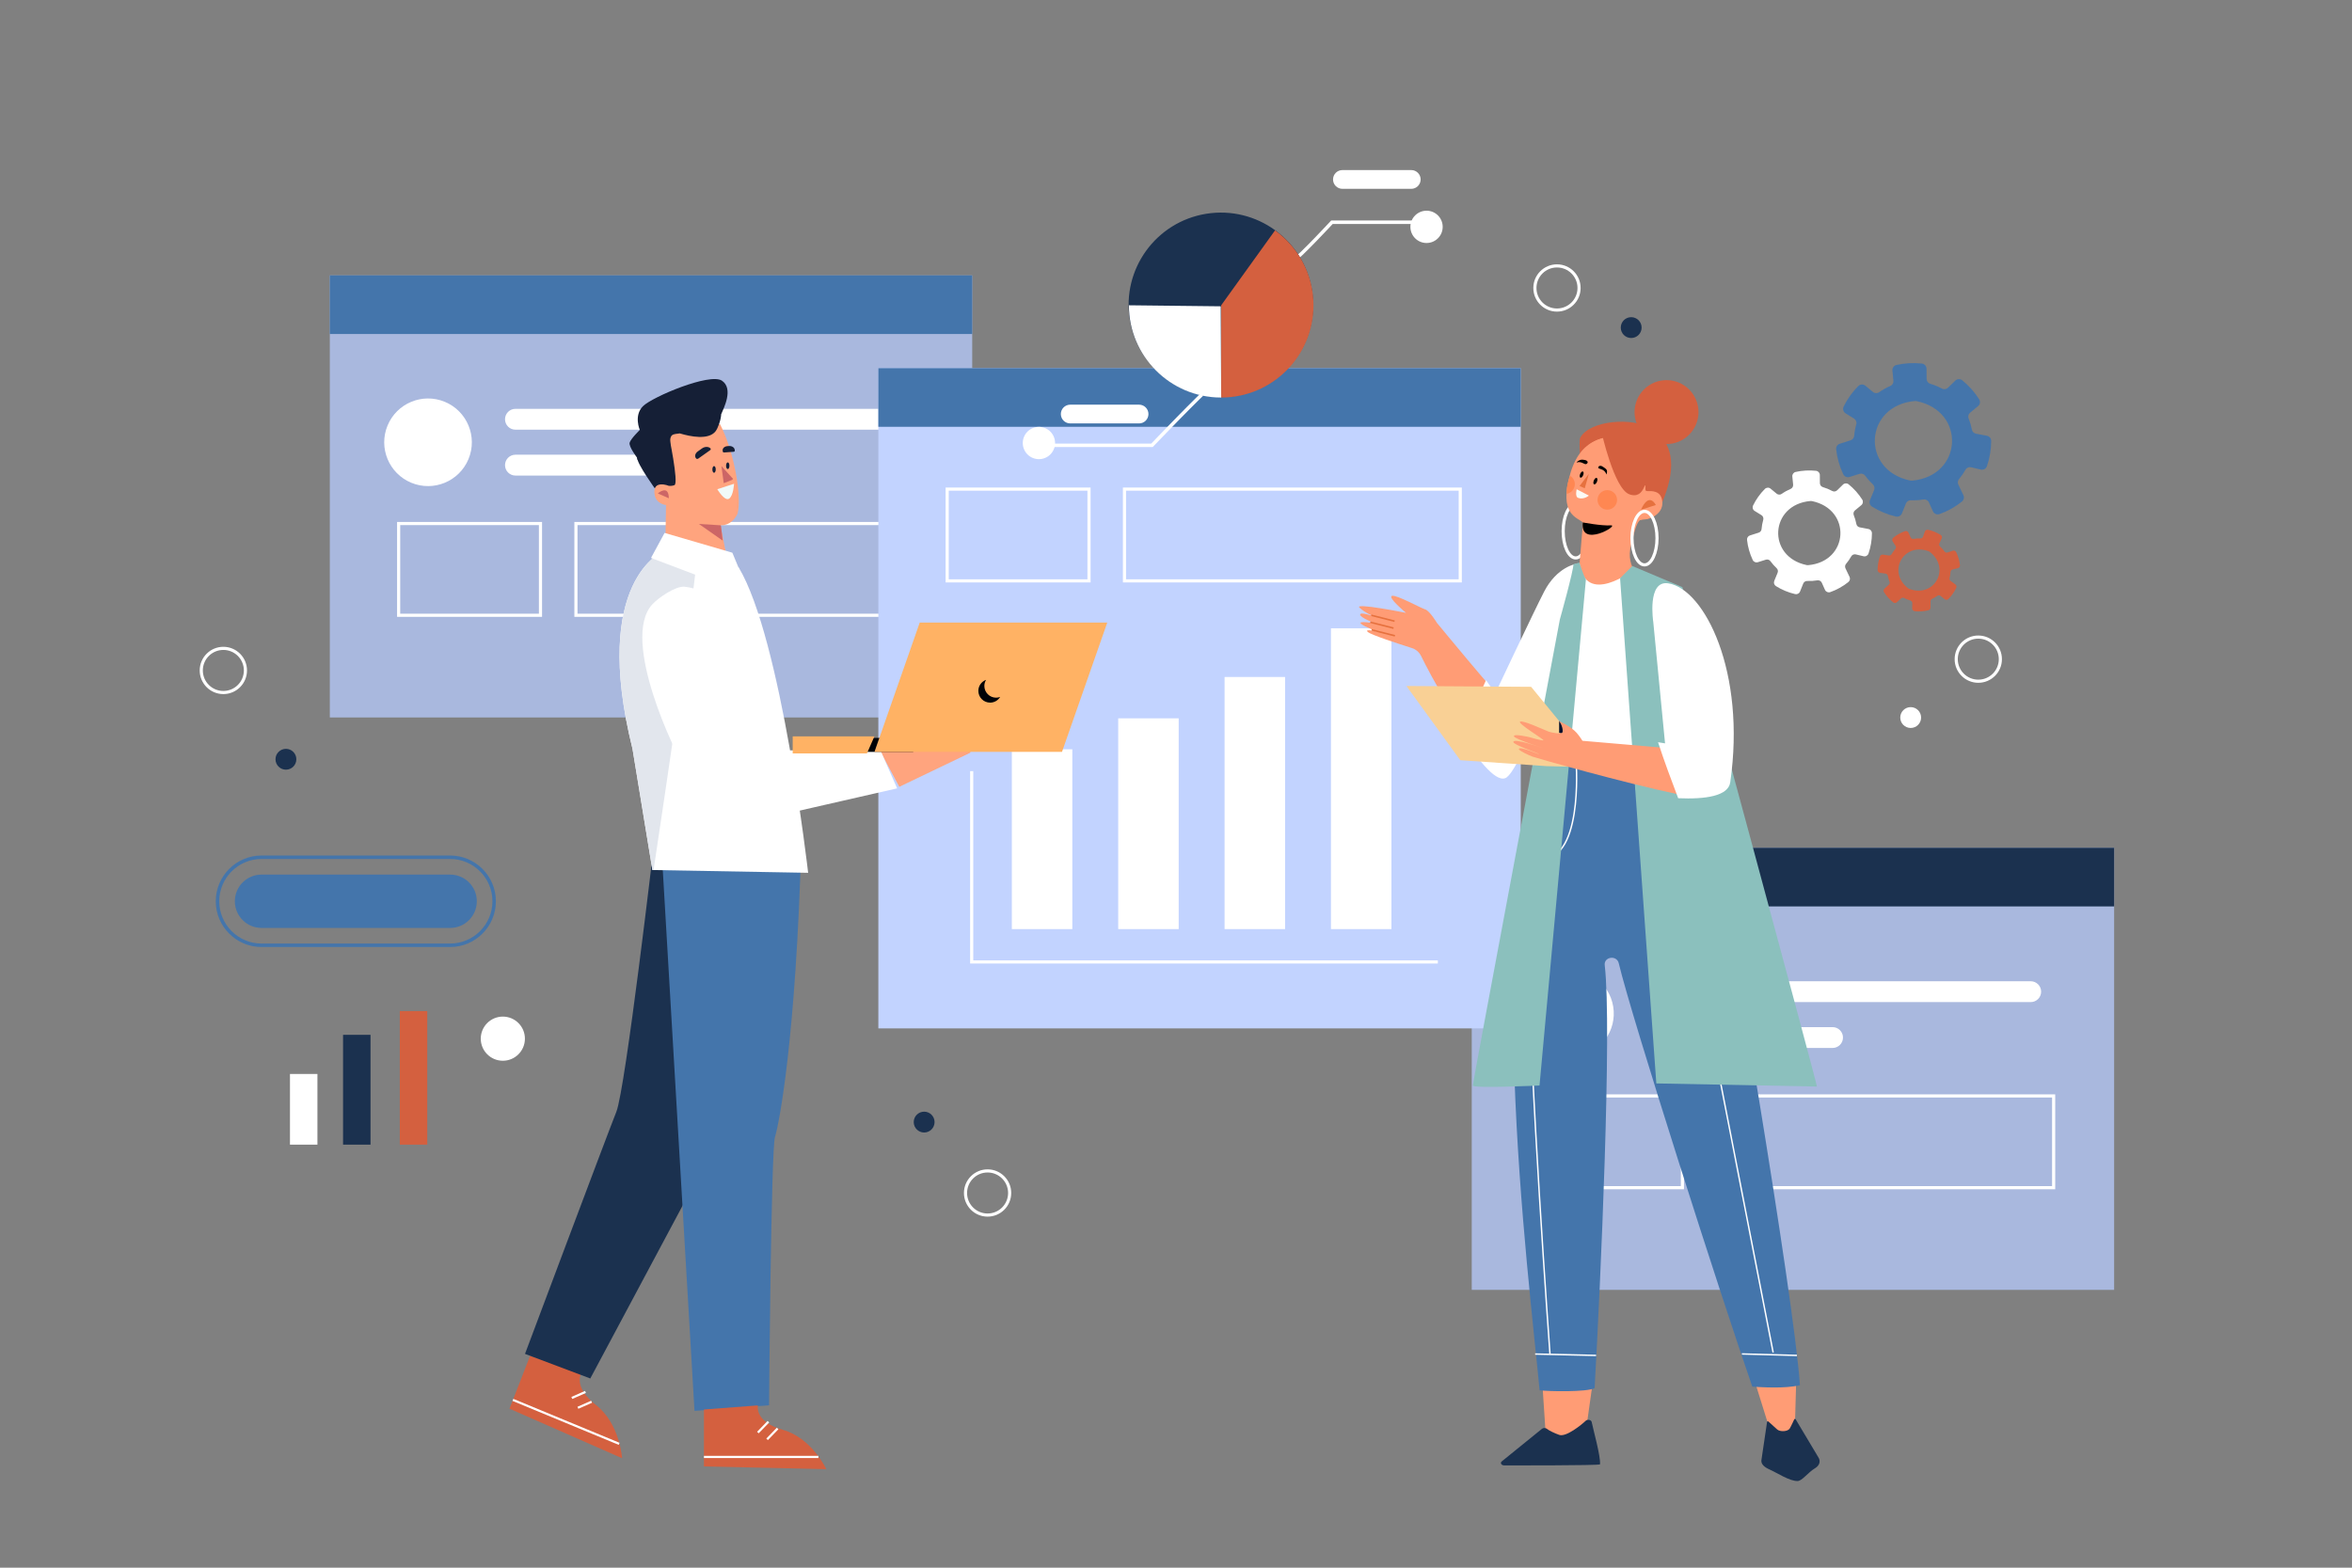 <?xml version="1.0" encoding="utf-8"?>
<!-- Generator: Adobe Illustrator 27.5.0, SVG Export Plug-In . SVG Version: 6.00 Build 0)  -->
<svg version="1.1" xmlns="http://www.w3.org/2000/svg" xmlns:xlink="http://www.w3.org/1999/xlink" x="0px" y="0px"
	 viewBox="0 0 750 500" style="enable-background:new 0 0 750 500;" xml:space="preserve">
<rect x="0" y="0" width="750" height="500" fill="#808080" stroke="none"/>
<g id="BACKGROUND">
	
</g>
<g id="OBJECTS">
	<g>
		<g>
			<rect x="105.172" y="87.828" style="fill:#A9B8DE;" width="204.845" height="140.997"/>
			<rect x="105.172" y="87.828" style="fill:#4475AB;" width="204.845" height="18.7"/>
			
				<ellipse transform="matrix(0.383 -0.924 0.924 0.383 -46.078 213.108)" style="fill:#FFFFFF;" cx="136.43" cy="141.034" rx="13.967" ry="13.967"/>
			<path style="fill:#FFFFFF;" d="M283.413,137.044h-119.05c-1.837,0-3.325-1.489-3.325-3.325l0,0c0-1.837,1.489-3.325,3.325-3.325
				h119.05c1.837,0,3.325,1.489,3.325,3.325l0,0C286.739,135.555,285.25,137.044,283.413,137.044z"/>
			<path style="fill:#FFFFFF;" d="M220.231,151.676h-55.867c-1.837,0-3.325-1.489-3.325-3.325l0,0c0-1.837,1.489-3.325,3.325-3.325
				h55.867c1.837,0,3.325,1.489,3.325,3.325l0,0C223.556,150.187,222.067,151.676,220.231,151.676z"/>
			<rect x="127.119" y="166.973" style="fill:none;stroke:#FFFFFF;stroke-miterlimit:10;" width="45.226" height="29.264"/>
			<rect x="183.651" y="166.973" style="fill:none;stroke:#FFFFFF;stroke-miterlimit:10;" width="107.078" height="29.264"/>
		</g>
		<g>
			<rect x="469.304" y="270.393" style="fill:#A9B8DE;" width="204.845" height="140.997"/>
			<rect x="469.304" y="270.393" style="fill:#1B314F;" width="204.845" height="18.7"/>
			
				<ellipse transform="matrix(0.987 -0.16 0.16 0.987 -45.203 83.976)" style="fill:#FFFFFF;" cx="500.563" cy="323.599" rx="13.967" ry="13.967"/>
			<path style="fill:#FFFFFF;" d="M647.546,319.609h-119.05c-1.837,0-3.325-1.489-3.325-3.325v0c0-1.836,1.489-3.325,3.325-3.325
				h119.05c1.836,0,3.325,1.489,3.325,3.325v0C650.871,318.12,649.383,319.609,647.546,319.609z"/>
			<path style="fill:#FFFFFF;" d="M584.363,334.241h-55.867c-1.837,0-3.325-1.489-3.325-3.325l0,0c0-1.837,1.489-3.326,3.325-3.326
				h55.867c1.837,0,3.325,1.489,3.325,3.326l0,0C587.689,332.752,586.2,334.241,584.363,334.241z"/>
			<rect x="491.252" y="349.538" style="fill:none;stroke:#FFFFFF;stroke-miterlimit:10;" width="45.226" height="29.264"/>
			<rect x="547.784" y="349.538" style="fill:none;stroke:#FFFFFF;stroke-miterlimit:10;" width="107.078" height="29.264"/>
		</g>
		<g>
			<rect x="280.088" y="117.424" style="fill:#C2D3FF;" width="204.845" height="210.574"/>
			<rect x="280.088" y="117.424" style="fill:#4475AB;" width="204.845" height="18.7"/>
			<rect x="302.036" y="155.999" style="fill:none;stroke:#FFFFFF;stroke-miterlimit:10;" width="45.226" height="29.264"/>
			<rect x="358.568" y="155.999" style="fill:none;stroke:#FFFFFF;stroke-miterlimit:10;" width="107.078" height="29.264"/>
			<rect x="322.653" y="238.981" style="fill:#FFFFFF;" width="19.287" height="57.35"/>
			<rect x="356.573" y="229.106" style="fill:#FFFFFF;" width="19.287" height="67.225"/>
			<rect x="390.492" y="215.921" style="fill:#FFFFFF;" width="19.287" height="80.41"/>
			<rect x="424.411" y="200.388" style="fill:#FFFFFF;" width="19.287" height="95.943"/>
			<polyline style="fill:none;stroke:#FFFFFF;stroke-miterlimit:10;" points="309.85,245.951 309.85,306.806 458.496,306.806 			"/>
		</g>
	</g>
	<g>
		<g>
			<path style="fill:#151F36;" d="M208.875,155.859c0,0-5.689-7.871-5.689-9.826s9.969-7.821,9.969-7.821s6.419,17.272,5.253,19.328
				C217.24,159.594,210.561,152.223,208.875,155.859z"/>
			<path style="fill:#FFA47E;" d="M213.287,154.957c0,0-5.23-2.126-4.567,2.658c0.444,3.201,3.657,3.458,3.657,3.458l-0.256,16.222
				l20.91,6.94l-3.294-16.685c0,0,3.509,0.369,5.442-3.691c1.432-5.316-1.003-19.712-5.557-28.534L218.6,133.8l-5.446,4.412
				c0,0,3.397,15.95,1.902,16.528C214.197,155.072,213.287,154.957,213.287,154.957z"/>
			<polygon style="fill:#CC6666;" points="229.88,167.549 222.862,167.106 230.453,172.422 			"/>
			<path style="fill:#151F36;" d="M226.428,143.593l-3.745,2.658c-0.224,0.159-0.528,0.158-0.68-0.001l0,0
				c-0.6-0.633-0.367-1.657,0.52-2.287l1.343-0.953c0.887-0.63,2.093-0.627,2.693,0.006l0,0
				C226.711,143.176,226.652,143.434,226.428,143.593z"/>
			<path style="fill:#151F36;" d="M233.93,144.094l-2.998,0.217c-0.232,0.017-0.437-0.115-0.458-0.295l-0.038-0.315
				c-0.085-0.711,0.589-1.341,1.506-1.407l0.515-0.037c0.917-0.066,1.73,0.456,1.816,1.167l0.038,0.315
				C234.332,143.918,234.162,144.077,233.93,144.094z"/>
			<path style="fill:#CC6666;" d="M230.042,148.638l3.337,3.684c0.632,0.497,0.174,0.656-0.14,0.819l-2.454,0.971L230.042,148.638z"
				/>
			<path style="fill:#CC6666;" d="M213.274,158.914l-3.511-1.545C209.763,157.368,213.231,154.324,213.274,158.914z"/>
			<path style="fill:#151F36;" d="M228.233,149.719c0,0.591-0.24,1.071-0.537,1.071s-0.537-0.479-0.537-1.071
				c0-0.591,0.241-1.071,0.537-1.071S228.233,149.128,228.233,149.719z"/>
			<path style="fill:#151F36;" d="M232.601,148.538c0,0.591-0.24,1.071-0.537,1.071c-0.297,0-0.537-0.479-0.537-1.071
				c0-0.591,0.24-1.07,0.537-1.07C232.36,147.468,232.601,147.947,232.601,148.538z"/>
			<path style="fill:#F1FAF9;" d="M228.734,156.032l5.335-1.735c0,0-0.179,3.876-1.611,4.762
				C231.025,159.945,228.734,156.032,228.734,156.032z"/>
			<path style="fill:#151F36;" d="M230.207,121.414c-3.824-2.577-22.197,5.154-25.19,8.147c-2.993,2.993-0.998,7.565-0.998,7.565
				s-2.91,2.827-3.242,4.074c-0.332,1.247,2.408,4.832,2.408,4.832l0.086,0.572c0,0,11.14,0.665,10.558-3.99
				c-0.57-4.556,0.774-4.019,2.936-4.383c3.286,0.989,9.126,2.218,11.396-0.656c0.757-0.959,1.712-3.521,1.815-5.508
				c0.017-0.03,0.053-0.065,0.064-0.094C230.706,130.31,234.031,123.992,230.207,121.414z"/>
		</g>
		<g>
			<path style="fill:#D4603F;" d="M169.033,432.43l-6.565,16.859l35.896,15.791c0,0-0.687-11.005-8.315-16.959
				c-7.628-5.954-4.584-10.287-4.584-10.287L169.033,432.43z"/>
			
				<line style="fill:none;stroke:#FFFFFF;stroke-width:0.698;stroke-miterlimit:10;" x1="163.562" y1="446.479" x2="197.435" y2="460.5"/>
			
				<line style="fill:none;stroke:#FFFFFF;stroke-width:0.698;stroke-miterlimit:10;" x1="186.704" y1="443.94" x2="182.339" y2="445.862"/>
			
				<line style="fill:none;stroke:#FFFFFF;stroke-width:0.698;stroke-miterlimit:10;" x1="188.648" y1="447.075" x2="184.283" y2="448.997"/>
			<path style="fill:#1B314F;" d="M222.604,375.275l-34.373,64.378l-20.818-7.846c0,0,26.188-69.851,29.125-77.204
				c2.937-7.353,12.083-86.084,12.083-86.084l41.233,0.246l-25.803,102.487L222.604,375.275z"/>
		</g>
		<g>
			<path style="fill:#4475AB;" d="M255.545,268.371c-1.719,62.902-7.16,90.337-8.418,94.23c-1.259,3.893-1.893,85.616-1.893,85.616
				l-23.775,1.772l-10.832-184.71L255.545,268.371z"/>
			<path style="fill:#D4603F;" d="M224.471,449.542v18.167l39.018,0.865c0,0-4.615-9.948-13.845-12.544
				c-9.23-2.595-7.971-7.786-7.971-7.786L224.471,449.542z"/>
			
				<line style="fill:none;stroke:#FFFFFF;stroke-width:0.698;stroke-miterlimit:10;" x1="224.471" y1="464.681" x2="260.972" y2="464.681"/>
			
				<line style="fill:none;stroke:#FFFFFF;stroke-width:0.698;stroke-miterlimit:10;" x1="245.029" y1="453.435" x2="241.673" y2="456.895"/>
			
				<line style="fill:none;stroke:#FFFFFF;stroke-width:0.698;stroke-miterlimit:10;" x1="247.966" y1="455.597" x2="244.61" y2="459.058"/>
		</g>
		<g>
			<defs>
				<path id="SVGID_1_" d="M209.62,152.878c0,0-5.689-7.871-5.689-9.826s9.969-7.821,9.969-7.821s6.419,17.272,5.252,19.328
					C217.985,156.614,211.306,149.242,209.62,152.878z"/>
			</defs>
			<clipPath id="SVGID_00000104664537892094958730000015515885490586208386_">
				<use xlink:href="#SVGID_1_"  style="overflow:visible;"/>
			</clipPath>
			
				<line style="clip-path:url(#SVGID_00000104664537892094958730000015515885490586208386_);fill:none;stroke:#FFFFFF;stroke-width:0.541;stroke-miterlimit:10;" x1="-69.144" y1="-453.148" x2="-76.485" y2="-450.324"/>
		</g>
		<path style="fill:#FFFFFF;" d="M211.585,175.785c0,0-23.264,9.204-9.891,63.055l6.344,38.647l49.659,0.887
			c0,0-8.535-74.822-22.169-97.435"/>
		<path style="fill:#E2E6ED;" d="M208.037,277.487l0.375,0.007c4.905-32.997,9.983-65.97,13.846-99.109l-10.674-2.6
			c0,0-23.264,9.204-9.891,63.055L208.037,277.487z"/>
		<g>
			<path style="fill:#FFA47E;" d="M280.752,239.726l28.361-0.249c0.379,0.003,0.477,0.542,0.124,0.686l-22.47,10.785
				L280.752,239.726z"/>
			<path style="fill:#FFFFFF;" d="M249.816,234.41l-6.875-18.605c-5.192-8.597-8.04-16.573-13.749-24.511
				c-0.959-1.333-7.304-3.839-10.89-4.166c-2.874-0.262-8.323,3.483-10.307,5.642c-10.312,11.222,7.571,47.972,10.312,51.975
				c5.376,7.853,8.371,14.428,16.9,18.31l50.866-11.618l-5.305-12.111h-31.046l1.22-0.049"/>
		</g>
		<g>
			<g>
				<rect x="253.276" y="235.356" style="fill:#000307;" width="37.942" height="4.45"/>
				<polygon style="fill:#FFB264;stroke:#FFB264;stroke-miterlimit:10;" points="253.276,235.356 278.069,235.356 276.118,239.806 
					253.276,239.806 				"/>
				<polygon style="fill:#FFB264;" points="338.647,239.806 278.846,239.806 293.281,198.564 353.082,198.564 				"/>
				<path style="fill:#000307;" d="M317.64,222.519c-2.074,0-3.754-1.681-3.754-3.755c0-0.71,0.208-1.366,0.551-1.933
					c-1.434,0.528-2.463,1.895-2.463,3.512c0,2.074,1.681,3.755,3.754,3.755c1.364,0,2.546-0.734,3.204-1.822
					C318.527,222.426,318.096,222.519,317.64,222.519z"/>
			</g>
		</g>
		<polygon style="fill:#FFFFFF;" points="207.594,177.946 211.917,169.965 233.532,176.284 239.186,189.918 		"/>
	</g>
	<g>
		<ellipse style="fill:none;stroke:#FFFFFF;stroke-miterlimit:10;" cx="502.447" cy="169.411" rx="3.99" ry="8.535"/>
		<g>
			<path style="fill:#D4603F;" d="M506.659,171.296c-0.297-2.382-3.888-29.598-2.74-31.713c3.005-5.535,16.74-6.638,22.69-2.871
				c9.627,6.096,6.115,17.191,3.106,24.386L506.659,171.296z"/>
			<path style="fill:#FF9C75;" d="M524.13,156.307c-0.009,0.317,0.242,0.579,0.559,0.578c1.327-0.006,4.389-0.289,4.821,3.182
				c0.437,3.509-2.906,5.483-4.918,5.593c-0.581,0.032-1.921,0.15-2.314,0.579c-1.21,1.316-1.778,4.192-2.709,7.776
				c-2.056,7.917,4.163,11.533,4.163,11.533s-20.738,10.196-20.545-0.025c0,0,1.639-18.803,1.543-18.899
				c-1.619-1.619-7.907-2.314-3.953-15.717c3.662-12.416,12.771-11.532,15.087-11.122
				C517.817,140.131,524.601,140.557,524.13,156.307z"/>
			<path style="fill:#FF9C75;" d="M524.68,156.053c-0.009,0.317,0.242,0.579,0.559,0.578c1.327-0.006,4.389-0.289,4.821,3.182
				c0.437,3.509-2.906,5.483-4.918,5.592c-0.581,0.032-1.92,0.15-2.314,0.579c-1.21,1.316-1.778,4.192-2.709,7.776
				c-2.056,7.917,4.163,11.533,4.163,11.533s-20.738,10.196-20.545-0.025c0,0,1.639-18.803,1.543-18.899
				c-1.619-1.619-7.907-2.314-3.953-15.717c3.662-12.416,12.771-11.532,15.087-11.122
				C518.367,139.877,525.151,140.302,524.68,156.053z"/>
			<path style="fill:#D4603F;" d="M510.706,137.85c0,0,3.954,17.925,8.808,19.781c5.377,2.056,4.878-6.484,5.448-0.933
				C524.961,156.697,534.674,130.342,510.706,137.85z"/>
			<g>
				<path style="fill:#E6713E;" d="M528.003,161.073c0,0-2.085-4.399-4.731,1.496"/>
				<path style="fill:#FF8752;" d="M512.602,156.322c-1.72-0.039-3.146,1.325-3.185,3.045c-0.039,1.721,1.324,3.147,3.045,3.186
					c1.721,0.039,3.147-1.325,3.185-3.045C515.685,157.787,514.322,156.361,512.602,156.322z"/>
				<path style="fill:#FF8752;" d="M499.619,157.485c1.426-0.258,2.522-1.49,2.556-2.996c0.026-1.16-0.585-2.187-1.514-2.744
					C500.661,151.745,499.33,155.193,499.619,157.485z"/>
				<polygon style="fill:#E6713E;" points="506.647,151.116 505.339,155.738 503.689,155.009 				"/>
				<path d="M512.346,151.337c0.056-0.501,0.212-1.142-0.038-1.509c-0.206-0.347-1.01-0.846-1.207-0.98
					c-0.677-0.462-1.411-0.35-1.469,0.356c0.227,0.398,1.186,0.303,1.97,1.051C511.963,150.6,512.098,150.992,512.346,151.337z"/>
				<path d="M502.859,147.475c-0.422,0.118,0.392-0.556,0.981-0.752c0.521-0.22,1.263-0.06,1.57,0
					c0.808,0.159,1.177,0.75,0.553,1.209C505.287,148.431,504.496,147.016,502.859,147.475z"/>
				<path d="M509.233,153.653c-0.229,0.568-0.638,0.938-0.914,0.827c-0.275-0.111-0.313-0.661-0.083-1.229
					c0.229-0.568,0.638-0.938,0.914-0.827C509.425,152.535,509.463,153.085,509.233,153.653z"/>
				<path d="M504.833,151.558c-0.219,0.542-0.609,0.896-0.872,0.79c-0.263-0.106-0.299-0.632-0.08-1.174
					c0.219-0.542,0.609-0.896,0.872-0.79C505.017,150.49,505.052,151.016,504.833,151.558z"/>
				<path d="M504.73,166.624c0,0,5.92,1.131,8.909,0.938C516.628,167.369,503.726,175.011,504.73,166.624z"/>
				<g>
					<path style="fill:#FCFAF5;" d="M502.765,156.042c0,0-0.588,2.354,0.433,2.743c1.831,0.698,3.465-0.722,3.465-0.722
						L502.765,156.042z"/>
				</g>
			</g>
		</g>
		<g>
			<path style="fill:#FF9C75;" d="M507.978,440.258l-2.154,15.293c0,0-3.454,10.142-6.662,6.216
				c-3.207-3.926-6.382-6.001-6.382-6.001l-1.053-15.9L507.978,440.258z"/>
			<path style="fill:#FF9C75;" d="M559.094,439.083l4.759,15.256c0,0,3.622,3.176,4.93,3.094c2.378-0.149,3.625-4.253,3.625-4.253
				l0.392-14.097H559.094z"/>
			<path style="fill:#1B314F;" d="M491.723,455.687l-12.808,10.382c-0.655,0.487-0.188,1.306,0.749,1.314
				c0,0,30.502,0.057,30.542-0.347c0.248-2.51-2.21-11.238-2.66-13.523c-0.065-0.327-0.401-0.59-0.847-0.654l-0.002,0
				c-0.401-0.058-0.811,0.053-1.057,0.291c-1.276,1.235-6.237,5.256-8.412,4.503c-1.457-0.504-3.345-1.407-3.934-1.926
				C492.896,455.375,492.161,455.362,491.723,455.687z"/>
			<path style="fill:#1B314F;" d="M572.583,452.651l7.273,12.182c0.777,1.185,0.344,2.599-1.059,3.434
				c-2.274,1.354-4.133,4.054-5.563,4.094c-2.586,0.072-6.605-2.651-8.947-3.673c-1.572-0.685-2.803-1.69-2.609-3.004l1.808-12.219
				c0.022-0.151,0.289-0.207,0.42-0.088l2.785,2.524c0.913,0.827,3.388,0.716,4.003-0.274c0.439-0.707,1.468-2.986,1.468-2.986
				C572.256,452.52,572.501,452.526,572.583,452.651z"/>
		</g>
		<g>
			<path style="fill:#4475AB;" d="M534.008,238.121c5.872,10.381,8.976,17.984,12.35,31.182
				c3.913,15.306,25.75,144.648,27.596,172.489c-4.823,1.163-12.134,0.644-15.181,0.474
				c-9.696-27.785-38.434-117.551-42.591-135.055c-0.639-2.691-4.797-2.1-4.472,0.647c2.36,19.989-1.327,101.199-3.225,134.883
				c-2.53,1.288-14.618,1.051-17.539,0.685c-3.177-34.285-20.039-164.077,5.417-206.149
				C508,235.672,522.205,237.769,534.008,238.121z"/>
			<path style="fill:none;stroke:#FFFFFF;stroke-width:0.454;stroke-miterlimit:10;" d="M497.88,241.835
				c0,0-10.368,25.658-10.368,61.87c0,36.213,6.739,128.124,6.739,128.124"/>
			
				<line style="fill:none;stroke:#FFFFFF;stroke-width:0.454;stroke-miterlimit:10;" x1="565.414" y1="431.355" x2="528.268" y2="240.653"/>
			<path style="fill:none;stroke:#FFFFFF;stroke-width:0.454;stroke-miterlimit:10;" d="M521.008,241.666
				c0,0,0.352,33.17,15.24,30.554"/>
			<path style="fill:none;stroke:#FFFFFF;stroke-width:0.454;stroke-miterlimit:10;" d="M490.114,273.742
				c14.887,2.615,12.493-30.388,12.493-30.388"/>
		</g>
		
			<line style="fill:none;stroke:#FFFFFF;stroke-width:0.454;stroke-miterlimit:10;" x1="508.958" y1="432.304" x2="489.524" y2="431.858"/>
		
			<line style="fill:none;stroke:#FFFFFF;stroke-width:0.454;stroke-miterlimit:10;" x1="573.004" y1="432.304" x2="555.451" y2="431.829"/>
		<g>
			<path style="fill:#FF9C75;" d="M450.212,206.688c1.285,0.407,2.342,1.318,2.939,2.527c2.993,6.051,12.848,24.994,22.676,33.075
				c3.316,2.726,8.296,1.737,10.302-2.057c3.737-7.07,10.327-20.268,15.764-35.017c2.882-4.101,5.926-15.476,5.875-15.851
				c0,0-8.232,0.316-6.286-5.713c0.214-0.662,1.081-2.043,0.902-2.048c-8.472-0.22-23.547,39.796-24.238,40.352
				c-0.464,0.374-19.927-23.28-19.927-23.28s-2.328-3.88-3.769-4.323c-1.441-0.443-9.09-4.656-10.53-4.323
				c-1.691,0.39,4.434,5.432,4.434,5.432s-16.627-3.325-14.853-1.663c1.773,1.663,4.545,2.771,4.545,2.771s-4.323-1.552-4.323-0.554
				c0,0.998,4.656,2.771,4.656,2.771s-5.431-0.887-4.434,0.111c0.998,0.998,5.653,2.66,5.653,2.66s-4.766-1.219-3.436,0
				C437.183,202.494,446.125,205.395,450.212,206.688z"/>
		</g>
		<g>
			
				<line style="fill:none;stroke:#E6713E;stroke-width:0.5;stroke-miterlimit:10;" x1="437.269" y1="196.236" x2="444.696" y2="198.12"/>
			
				<line style="fill:none;stroke:#E6713E;stroke-width:0.5;stroke-miterlimit:10;" x1="436.937" y1="198.453" x2="444.363" y2="200.337"/>
			
				<line style="fill:none;stroke:#E6713E;stroke-width:0.5;stroke-miterlimit:10;" x1="437.38" y1="200.892" x2="444.807" y2="202.776"/>
		</g>
		<path style="fill:#FFFFFF;" d="M502.53,179.865c0,0-6.038,0.897-10.132,8.812c-3.247,6.278-15.575,32.439-15.575,32.439
			l-2.961-4.193c-2.669,5.848-5.169,11.767-7.546,17.737c5.451,8.424,11.243,15.51,14.183,13.23
			C486.982,242.864,505.653,187.938,502.53,179.865z"/>
		<g>
			<path style="fill:#FFFFFF;" d="M503.631,179.433c0.339,0.822-13.888,29.167-13.485,37.227c0.407,8.12,5.952,21.781,5.521,23.002
				c0,0,6.3,4.97,41.054-0.503c10.684-9.348,1.297-41.118-2.291-51.178c0,0-9.461-1.354-13.472-6.238
				C520.957,181.743,505.508,193.727,503.631,179.433z"/>
		</g>
		<path style="fill:#8BC0BD;" d="M520.515,180.524l-3.907,3.907l11.556,161.116c0,0,50.879,0.998,51.211,0.998
			c0.333,0-42.898-159.287-42.898-159.287L520.515,180.524z"/>
		<path style="fill:#8BC0BD;" d="M505.717,184.764l-14.798,161.449c0,0-21.283,0.998-21.283,0
			c0-0.998,27.767-148.646,27.767-148.646s4.406-15.713,4.323-17.625l1.904-0.509C503.631,179.433,505.052,183.932,505.717,184.764z
			"/>
		<g>
			<path style="fill:#F9D095;" d="M509.274,244.749l-21.033-25.696l-39.767-0.262l17.171,23.668l27.503,1.892
				C493.782,244.381,509.274,244.749,509.274,244.749z"/>
			<polygon style="fill:#020F2B;" points="497.175,229.925 497.176,233.709 502.221,235.573 			"/>
		</g>
		<path style="fill:#FF9C75;" d="M535.036,253.322c-17.431-3.7-44.296-11.289-46.286-11.978c-1.138-0.394-4.437-1.937-4.425-2.432
			c0.027-1.132,6.682,1.852,6.43,1.576c-0.252-0.275-8.182-2.918-8.183-3.832c-0.001-1.374,8.79,1.731,8.941,1.776
			c2.28,0.686-8.527-2.644-8.755-3.588c-0.228-0.944,4.806,0.235,4.985,0.273c0,0,4.251,1.264,4.408,0.974
			c0.158-0.291-8.327-5.379-7.436-5.922c0.891-0.543,7.393,2.507,8.927,3.093c1.535,0.585,3.882,0.801,4.471,0.443
			c0.498-0.3-0.011-2.786-1.028-3.744c0,0,3.861,1.715,5.659,3.753c0.946,1.072,1.866,2.551,1.866,2.551l28.209,2.425
			L535.036,253.322z"/>
		<path style="fill:#FFFFFF;" d="M531.98,186.054c-6.854-1.087-4.789,12.317-4.789,12.317l3.756,38.719l-2.231-0.37
			c1.951,6.02,4.175,11.945,6.417,17.865c8.696,0.373,15.97-0.675,16.606-5.078C556.818,214.35,543.577,187.892,531.98,186.054z"/>
		
			<ellipse transform="matrix(0.707 -0.707 0.707 0.707 62.762 414.303)" style="fill:#D4603F;" cx="531.489" cy="131.391" rx="10.198" ry="10.198"/>
		<ellipse style="fill:none;stroke:#FFFFFF;stroke-miterlimit:10;" cx="524.395" cy="171.628" rx="3.99" ry="8.535"/>
	</g>
	<g>
		<circle style="fill:#1B314F;" cx="294.69" cy="357.881" r="3.323"/>
		<path style="fill:#1B314F;" d="M523.475,104.482c0-1.835-1.488-3.323-3.323-3.323c-1.835,0-3.323,1.488-3.323,3.323
			c0,1.835,1.488,3.323,3.323,3.323C521.988,107.805,523.475,106.317,523.475,104.482z"/>
		<circle style="fill:#FFFFFF;" cx="609.274" cy="228.855" r="3.323"/>
		<path style="fill:#FFFFFF;" d="M167.384,331.275c0-3.888-3.152-7.04-7.04-7.04c-3.888,0-7.041,3.152-7.041,7.04
			c0,3.888,3.152,7.041,7.041,7.041C164.232,338.316,167.384,335.164,167.384,331.275z"/>
		<circle style="fill:none;stroke:#FFFFFF;stroke-miterlimit:10;" cx="496.485" cy="91.848" r="7.041"/>
		<circle style="fill:none;stroke:#FFFFFF;stroke-miterlimit:10;" cx="314.918" cy="380.494" r="7.04"/>
		<circle style="fill:none;stroke:#FFFFFF;stroke-miterlimit:10;" cx="630.832" cy="210.233" r="7.04"/>
		<circle style="fill:none;stroke:#FFFFFF;stroke-miterlimit:10;" cx="71.222" cy="213.834" r="7.041"/>
		<circle style="fill:#1B314F;" cx="91.175" cy="242.159" r="3.323"/>
	</g>
	<g>
		<g>
			<path style="fill:none;stroke:#4475AB;stroke-width:1.106;stroke-miterlimit:10;" d="M83.4,301.492
				c-7.742,0-14.041-6.299-14.041-14.041c0-7.742,6.299-14.041,14.041-14.041h60.136c7.742,0,14.041,6.299,14.041,14.041
				c0,7.742-6.299,14.041-14.041,14.041H83.4z"/>
			<path style="fill:#4475AB;" d="M143.536,295.96H83.4c-4.7,0-8.51-3.81-8.51-8.51l0,0c0-4.7,3.81-8.51,8.51-8.51h60.136
				c4.7,0,8.51,3.81,8.51,8.51l0,0C152.046,292.15,148.236,295.96,143.536,295.96z"/>
		</g>
		<g>
			<path style="fill:#4475AB;" d="M597.223,124.998l-2.402-1.986c-0.669-0.553-1.647-0.495-2.26,0.12
				c-1.911,1.919-3.472,4.105-4.659,6.526c-0.38,0.777-0.121,1.716,0.614,2.171l2.682,1.659c0.625,0.387,0.929,1.141,0.727,1.848
				c-0.345,1.206-0.569,2.442-0.672,3.687c-0.055,0.658-0.52,1.211-1.15,1.412l-3.437,1.092c-0.763,0.243-1.241,0.993-1.153,1.789
				c0.303,2.744,1.068,5.44,2.249,7.927c0.358,0.755,1.216,1.134,2.012,0.884l3.178-0.995c0.673-0.211,1.413,0.019,1.826,0.59
				c0.368,0.51,0.765,1.007,1.192,1.487c0.401,0.451,0.818,0.878,1.251,1.281c0.499,0.465,0.645,1.198,0.385,1.829l-1.321,3.207
				c-0.311,0.755-0.027,1.622,0.664,2.056c2.327,1.462,4.91,2.538,7.594,3.163c0.805,0.187,1.629-0.235,1.937-1.002l1.27-3.155
				c0.261-0.648,0.898-1.068,1.596-1.038c1.326,0.057,2.658-0.024,3.974-0.245c0.743-0.125,1.475,0.269,1.784,0.956l1.262,2.812
				c0.358,0.798,1.271,1.178,2.096,0.886c2.583-0.915,4.972-2.243,7.137-3.971c0.614-0.491,0.828-1.33,0.49-2.039l-1.611-3.386
				c-0.274-0.576-0.206-1.267,0.204-1.755c0.788-0.936,1.474-1.933,2.054-2.975c0.36-0.646,1.109-0.967,1.829-0.795l3.054,0.732
				c0.838,0.201,1.691-0.27,1.971-1.085c0.885-2.577,1.345-5.312,1.353-8.042c0.002-0.808-0.564-1.507-1.358-1.658l-3.48-0.664
				c-0.658-0.125-1.189-0.632-1.314-1.29c-0.229-1.202-0.577-2.388-1.041-3.539c-0.268-0.664-0.061-1.424,0.491-1.88l2.52-2.08
				c0.65-0.537,0.797-1.476,0.345-2.188c-0.718-1.132-1.529-2.209-2.424-3.215c-0.91-1.024-1.905-1.973-2.967-2.831
				c-0.66-0.533-1.615-0.492-2.223,0.101l-2.317,2.262c-0.518,0.506-1.305,0.621-1.942,0.275c-1.185-0.644-2.427-1.155-3.703-1.529
				c-0.701-0.206-1.18-0.849-1.184-1.579l-0.018-3.22c-0.005-0.851-0.651-1.562-1.497-1.653c-2.694-0.29-5.44-0.137-8.079,0.448
				c-0.826,0.183-1.389,0.953-1.307,1.795l0.317,3.235c0.071,0.72-0.331,1.405-0.998,1.686c-1.227,0.517-2.413,1.17-3.534,1.961
				C598.619,125.509,597.798,125.473,597.223,124.998z M611.159,127.932c15.908,3.262,14.691,23.984-1.49,25.364
				c-0.174,0.015-0.357,0.004-0.527-0.031c-15.9-3.269-14.683-23.98,1.49-25.364C610.806,127.887,610.988,127.897,611.159,127.932z"
				/>
			<path style="fill:#FFFFFF;" d="M566.528,157.449l-1.935-1.6c-0.539-0.446-1.328-0.399-1.821,0.097
				c-1.54,1.546-2.798,3.308-3.754,5.259c-0.307,0.626-0.098,1.383,0.495,1.75l2.161,1.337c0.504,0.312,0.749,0.919,0.586,1.49
				c-0.279,0.972-0.459,1.968-0.541,2.971c-0.044,0.531-0.419,0.976-0.927,1.138l-2.77,0.88c-0.615,0.195-1,0.8-0.929,1.441
				c0.244,2.211,0.861,4.384,1.812,6.388c0.289,0.608,0.98,0.914,1.622,0.713l2.561-0.803c0.542-0.17,1.138,0.015,1.471,0.476
				c0.297,0.411,0.616,0.811,0.96,1.198c0.323,0.363,0.66,0.708,1.008,1.033c0.403,0.375,0.52,0.965,0.31,1.474l-1.065,2.585
				c-0.251,0.608-0.022,1.307,0.536,1.657c1.875,1.179,3.957,2.046,6.12,2.549c0.649,0.151,1.313-0.189,1.561-0.807l1.023-2.543
				c0.21-0.522,0.724-0.861,1.286-0.837c1.069,0.046,2.142-0.019,3.202-0.197c0.599-0.1,1.189,0.217,1.438,0.771l1.017,2.266
				c0.288,0.643,1.025,0.949,1.689,0.714c2.082-0.737,4.007-1.808,5.751-3.201c0.495-0.395,0.667-1.071,0.395-1.643l-1.298-2.729
				c-0.221-0.464-0.167-1.022,0.164-1.415c0.635-0.754,1.188-1.557,1.655-2.397c0.29-0.521,0.894-0.78,1.474-0.64l2.461,0.589
				c0.675,0.162,1.363-0.218,1.588-0.874c0.713-2.077,1.084-4.281,1.09-6.481c0.002-0.651-0.454-1.214-1.094-1.336l-2.805-0.535
				c-0.53-0.101-0.958-0.509-1.059-1.04c-0.185-0.969-0.465-1.924-0.839-2.852c-0.216-0.535-0.049-1.148,0.396-1.515l2.031-1.676
				c0.524-0.432,0.642-1.189,0.278-1.763c-0.578-0.912-1.233-1.781-1.953-2.592c-0.734-0.825-1.535-1.59-2.391-2.281
				c-0.532-0.43-1.302-0.397-1.791,0.081l-1.867,1.823c-0.417,0.408-1.052,0.5-1.565,0.222c-0.955-0.519-1.956-0.931-2.984-1.233
				c-0.565-0.166-0.951-0.684-0.954-1.273l-0.015-2.595c-0.004-0.686-0.525-1.258-1.207-1.332c-2.171-0.233-4.384-0.111-6.511,0.361
				c-0.666,0.148-1.119,0.768-1.053,1.447l0.255,2.607c0.057,0.58-0.267,1.132-0.804,1.359c-0.989,0.417-1.944,0.943-2.848,1.58
				C567.653,157.861,566.991,157.832,566.528,157.449z M577.759,159.814c12.82,2.629,11.839,19.328-1.201,20.44
				c-0.14,0.012-0.287,0.003-0.425-0.025c-12.813-2.634-11.832-19.325,1.201-20.44C577.474,159.777,577.621,159.785,577.759,159.814
				z"/>
			<path style="fill:#D4603F;" d="M609.264,171.373l-0.7-1.502c-0.195-0.419-0.678-0.614-1.113-0.458
				c-1.356,0.485-2.605,1.178-3.727,2.069c-0.36,0.286-0.45,0.796-0.201,1.183l0.908,1.409c0.212,0.329,0.186,0.76-0.073,1.053
				c-0.441,0.5-0.831,1.042-1.165,1.617c-0.177,0.304-0.526,0.463-0.875,0.415l-1.899-0.261c-0.422-0.058-0.823,0.193-0.962,0.596
				c-0.481,1.386-0.73,2.856-0.731,4.32c0,0.444,0.325,0.822,0.764,0.885l1.753,0.248c0.371,0.052,0.674,0.331,0.742,0.7
				c0.06,0.329,0.137,0.658,0.233,0.986c0.089,0.308,0.192,0.609,0.308,0.901c0.133,0.338,0.036,0.722-0.233,0.966l-1.367,1.238
				c-0.322,0.292-0.383,0.773-0.151,1.139c0.783,1.234,1.778,2.34,2.924,3.253c0.344,0.274,0.836,0.259,1.159-0.038l1.33-1.225
				c0.273-0.251,0.675-0.308,1.003-0.134c0.624,0.33,1.282,0.596,1.964,0.79c0.385,0.11,0.647,0.466,0.638,0.867l-0.036,1.638
				c-0.01,0.465,0.341,0.856,0.804,0.904c1.449,0.151,2.9,0.059,4.334-0.277c0.407-0.095,0.701-0.449,0.701-0.867l0-1.994
				c0-0.339,0.19-0.656,0.499-0.796c0.592-0.269,1.149-0.591,1.666-0.959c0.32-0.228,0.753-0.211,1.059,0.036l1.299,1.049
				c0.356,0.288,0.874,0.257,1.194-0.071c1.013-1.035,1.859-2.243,2.486-3.552c0.185-0.387,0.073-0.852-0.273-1.106l-1.519-1.114
				c-0.287-0.211-0.426-0.575-0.336-0.919c0.165-0.63,0.269-1.278,0.308-1.937c0.023-0.38,0.296-0.698,0.665-0.79l1.685-0.423
				c0.435-0.109,0.72-0.526,0.665-0.971c-0.086-0.707-0.23-1.41-0.43-2.098c-0.203-0.7-0.464-1.382-0.778-2.037
				c-0.195-0.407-0.663-0.605-1.09-0.459l-1.629,0.557c-0.364,0.125-0.769,0-0.995-0.311c-0.422-0.58-0.901-1.109-1.428-1.58
				c-0.289-0.259-0.373-0.677-0.208-1.029l0.726-1.55c0.192-0.41,0.044-0.898-0.341-1.135c-1.227-0.754-2.581-1.309-3.982-1.631
				c-0.439-0.101-0.884,0.141-1.037,0.564l-0.587,1.626c-0.131,0.362-0.48,0.599-0.864,0.582c-0.707-0.032-1.425,0.011-2.144,0.134
				C609.817,171.938,609.431,171.733,609.264,171.373z M615.285,175.965c6.893,5.2,1.576,14.871-6.508,11.838
				c-0.087-0.033-0.172-0.079-0.246-0.135c-6.887-5.201-1.572-14.867,6.509-11.837C615.126,175.863,615.211,175.909,615.285,175.965
				z"/>
		</g>
		<g>
			<g>
				<path style="fill:none;stroke:#FFFFFF;stroke-width:1.106;stroke-miterlimit:10;" d="M386.232,123.14
					c-2.943,2.207-18.892,18.892-18.892,18.892h-33.843"/>
				<circle style="fill:#FFFFFF;" cx="331.289" cy="141.296" r="5.15"/>
			</g>
			<g>
				<path style="fill:none;stroke:#FFFFFF;stroke-width:1.106;stroke-miterlimit:10;" d="M412.219,83.388
					c2.943-2.207,12.507-12.507,12.507-12.507h29.429"/>
				<circle style="fill:#FFFFFF;" cx="454.891" cy="72.352" r="5.15"/>
			</g>
			<g>
				
					<ellipse transform="matrix(0.987 -0.159 0.159 0.987 -10.518 63.045)" style="fill:#1B314F;" cx="389.411" cy="97.366" rx="29.429" ry="29.429"/>
				<path style="fill:#D4603F;" d="M389.411,126.796c16.253,0,29.429-13.176,29.429-29.429c0-9.842-4.831-18.556-12.251-23.898
					l-17.178,23.898"/>
				<path style="fill:#FFFFFF;" d="M389.272,97.693l-29.29-0.327c0,16.253,13.176,29.429,29.429,29.429"/>
			</g>
			<g>
				<path style="fill:#FFFFFF;" d="M450.017,60.227h-21.948c-1.653,0-2.993-1.34-2.993-2.993l0,0c0-1.653,1.34-2.993,2.993-2.993
					h21.948c1.653,0,2.993,1.34,2.993,2.993l0,0C453.009,58.887,451.669,60.227,450.017,60.227z"/>
				<path style="fill:#FFFFFF;" d="M363.223,135.049h-21.948c-1.653,0-2.993-1.34-2.993-2.993l0,0c0-1.653,1.34-2.993,2.993-2.993
					h21.948c1.653,0,2.993,1.34,2.993,2.993l0,0C366.216,133.709,364.876,135.049,363.223,135.049z"/>
			</g>
		</g>
		<rect x="109.393" y="330.047" style="fill:#1B314F;" width="8.757" height="35.026"/>
		<rect x="127.49" y="322.478" style="fill:#D4603F;" width="8.757" height="42.595"/>
		<rect x="92.464" y="342.534" style="fill:#FFFFFF;" width="8.757" height="22.539"/>
	</g>
</g>
</svg>

